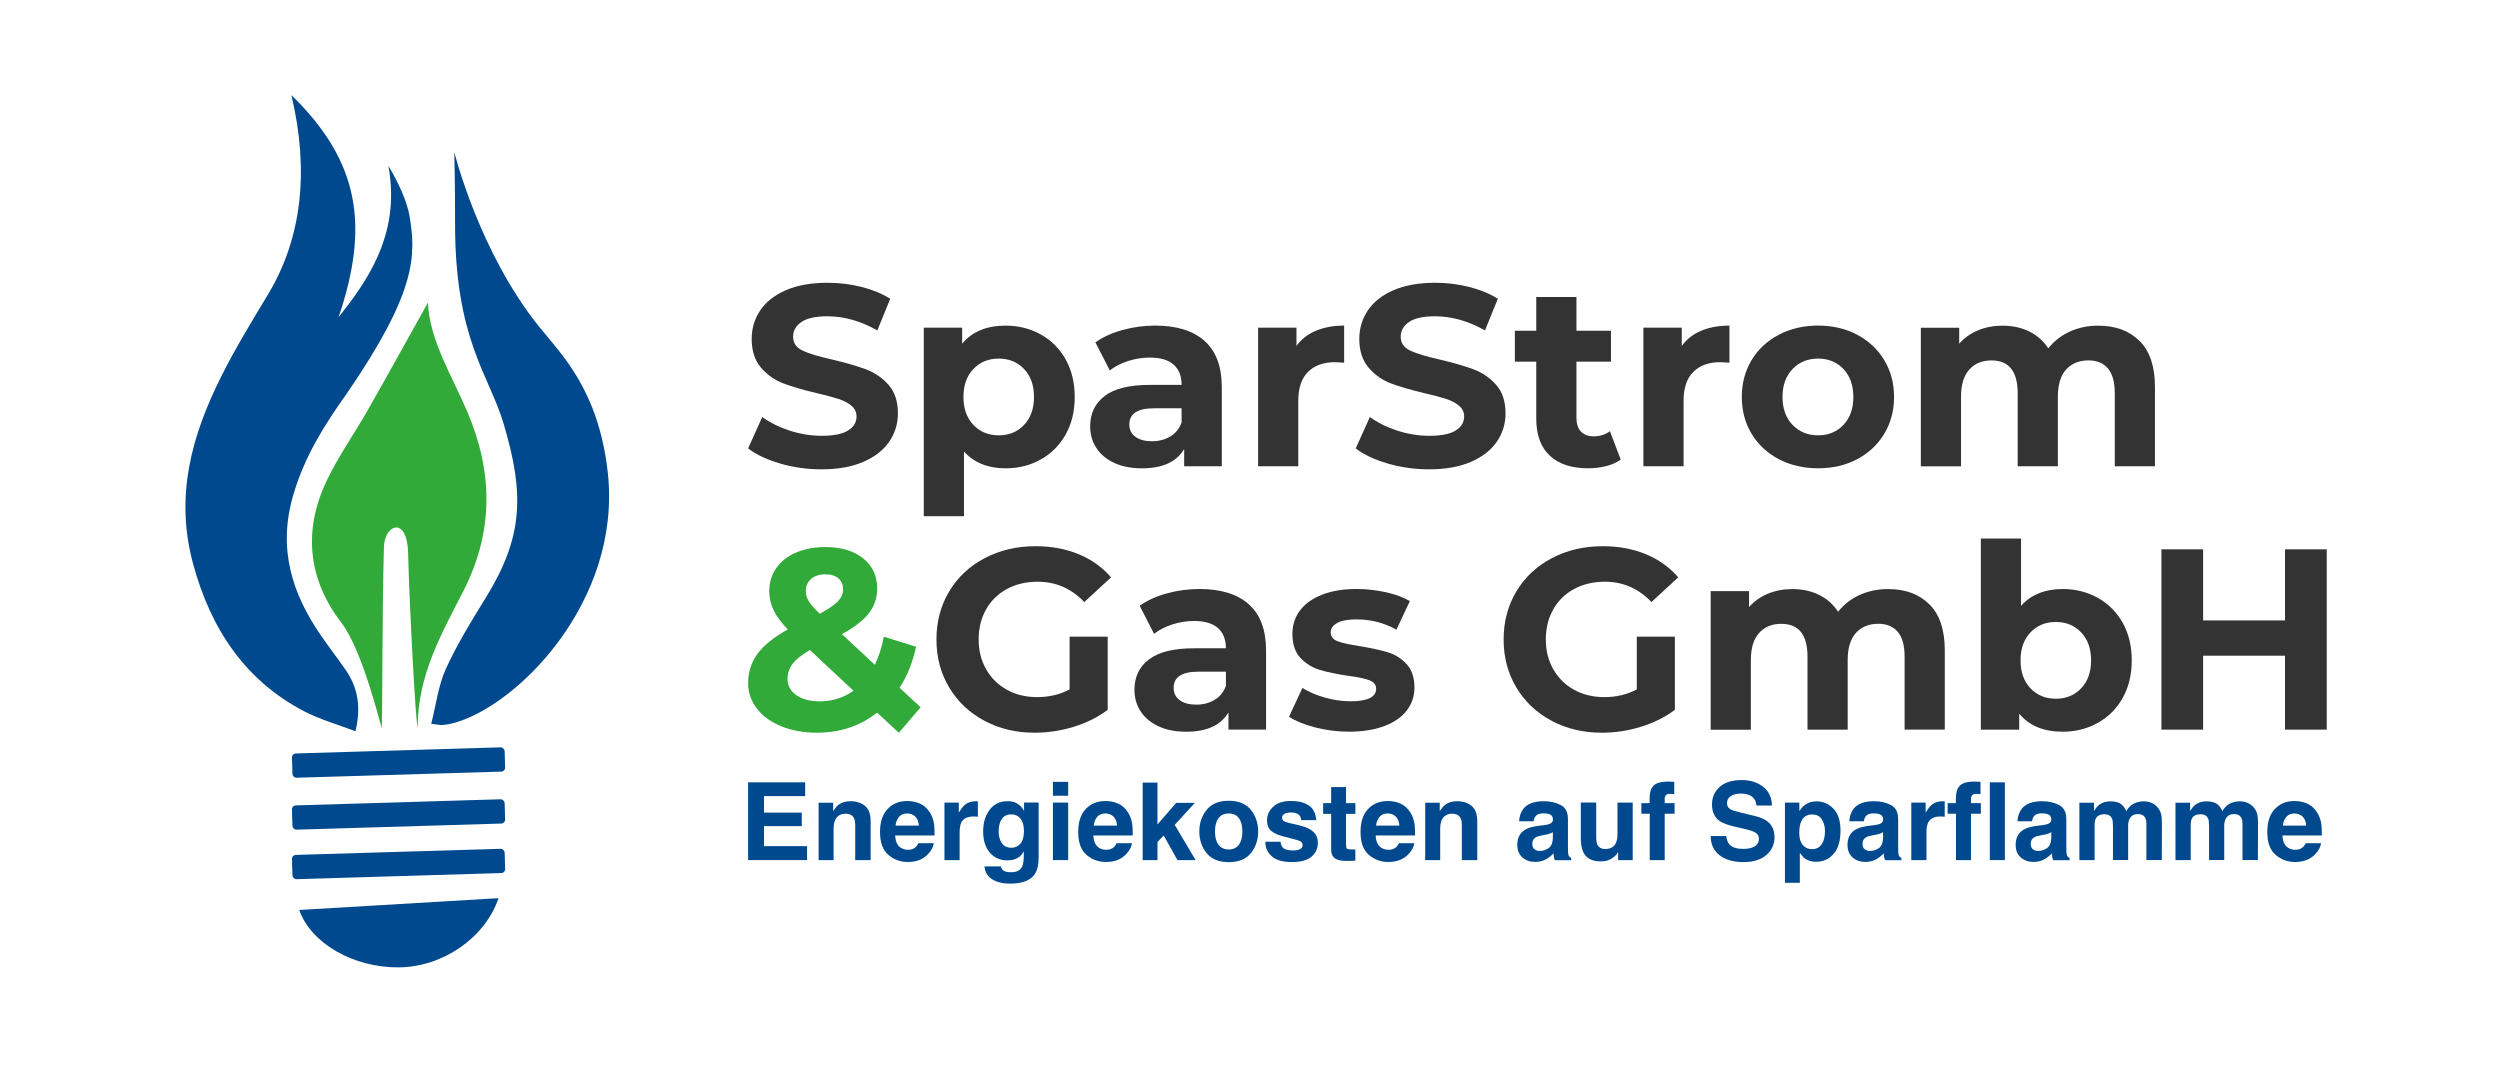 <?xml version="1.0" encoding="utf-8"?>
<svg xmlns="http://www.w3.org/2000/svg" data-name="Layer 1" id="Layer_1" viewBox="0 0 671.23 293.31">
  <defs>
    <style>
      .cls-1 {
        fill: #00498e;
      }

      .cls-2 {
        fill: #31aa39;
      }

      .cls-3 {
        fill: #333;
      }
    </style>
  </defs>
  <g>
    <path class="cls-3" d="M209.47,124.45c-3.57-1.04-6.44-2.39-8.61-4.05l3.8-8.44c2.07,1.52,4.54,2.74,7.4,3.67,2.86.92,5.72,1.38,8.58,1.38,3.18,0,5.53-.47,7.05-1.42,1.52-.94,2.28-2.2,2.28-3.77,0-1.15-.45-2.11-1.35-2.87-.9-.76-2.05-1.37-3.46-1.83-1.41-.46-3.31-.97-5.7-1.52-3.69-.87-6.71-1.75-9.06-2.63-2.35-.87-4.37-2.28-6.05-4.22-1.68-1.94-2.53-4.52-2.53-7.75,0-2.81.76-5.36,2.28-7.64,1.52-2.28,3.82-4.09,6.88-5.43,3.07-1.34,6.81-2.01,11.24-2.01,3.09,0,6.11.37,9.06,1.11,2.95.74,5.53,1.8,7.74,3.18l-3.46,8.51c-4.47-2.54-8.94-3.8-13.42-3.8-3.14,0-5.45.51-6.95,1.52-1.5,1.01-2.25,2.35-2.25,4.01s.87,2.89,2.59,3.7c1.73.81,4.37,1.6,7.92,2.39,3.69.88,6.71,1.75,9.06,2.63s4.37,2.26,6.05,4.15c1.68,1.89,2.52,4.45,2.52,7.68,0,2.77-.77,5.29-2.32,7.57-1.55,2.28-3.86,4.09-6.95,5.43-3.09,1.34-6.85,2.01-11.27,2.01-3.83,0-7.53-.52-11.1-1.56Z"/>
    <path class="cls-3" d="M279.46,89.81c2.84,1.59,5.06,3.83,6.67,6.71s2.42,6.23,2.42,10.06-.81,7.18-2.42,10.06-3.84,5.12-6.67,6.71-5.98,2.39-9.44,2.39c-4.75,0-8.48-1.5-11.2-4.5v17.36h-10.79v-50.62h10.3v4.29c2.67-3.23,6.57-4.84,11.69-4.84,3.46,0,6.6.8,9.44,2.39ZM274.96,114.08c1.77-1.87,2.66-4.37,2.66-7.5s-.89-5.64-2.66-7.5c-1.78-1.87-4.05-2.8-6.81-2.8s-5.04.93-6.81,2.8c-1.78,1.87-2.66,4.37-2.66,7.5s.89,5.64,2.66,7.5c1.77,1.87,4.05,2.8,6.81,2.8s5.04-.93,6.81-2.8Z"/>
    <path class="cls-3" d="M323.41,91.54c3.09,2.74,4.63,6.88,4.63,12.41v21.23h-10.1v-4.63c-2.03,3.46-5.81,5.19-11.34,5.19-2.86,0-5.34-.48-7.43-1.45-2.1-.97-3.7-2.31-4.81-4.01-1.11-1.7-1.66-3.64-1.66-5.81,0-3.46,1.3-6.18,3.91-8.16,2.6-1.98,6.63-2.97,12.07-2.97h8.58c0-2.35-.72-4.16-2.14-5.43-1.43-1.27-3.57-1.9-6.43-1.9-1.98,0-3.93.31-5.84.93s-3.54,1.46-4.88,2.52l-3.87-7.54c2.03-1.43,4.46-2.54,7.3-3.32,2.84-.78,5.75-1.18,8.75-1.18,5.76,0,10.19,1.37,13.28,4.12ZM314.21,117.19c1.43-.85,2.44-2.11,3.04-3.77v-3.8h-7.4c-4.43,0-6.64,1.45-6.64,4.36,0,1.38.54,2.48,1.62,3.28,1.08.81,2.57,1.21,4.46,1.21s3.48-.43,4.91-1.28Z"/>
    <path class="cls-3" d="M353.32,88.8c2.19-.92,4.71-1.38,7.57-1.38v9.96c-1.2-.09-2.01-.14-2.42-.14-3.09,0-5.51.86-7.26,2.59-1.75,1.73-2.63,4.32-2.63,7.78v17.57h-10.79v-37.21h10.3v4.91c1.29-1.8,3.03-3.16,5.22-4.08Z"/>
    <path class="cls-3" d="M372.61,124.45c-3.57-1.04-6.44-2.39-8.61-4.05l3.8-8.44c2.07,1.52,4.54,2.74,7.4,3.67,2.86.92,5.72,1.38,8.58,1.38,3.18,0,5.53-.47,7.05-1.42,1.52-.94,2.28-2.2,2.28-3.77,0-1.15-.45-2.11-1.35-2.87-.9-.76-2.05-1.37-3.46-1.83-1.41-.46-3.31-.97-5.7-1.52-3.69-.87-6.71-1.75-9.06-2.63-2.35-.87-4.37-2.28-6.05-4.22-1.68-1.94-2.53-4.52-2.53-7.75,0-2.81.76-5.36,2.28-7.64,1.52-2.28,3.82-4.09,6.88-5.43,3.07-1.34,6.81-2.01,11.24-2.01,3.09,0,6.11.37,9.06,1.11,2.95.74,5.53,1.8,7.74,3.18l-3.46,8.51c-4.47-2.54-8.94-3.8-13.42-3.8-3.14,0-5.45.51-6.95,1.52-1.5,1.01-2.25,2.35-2.25,4.01s.87,2.89,2.59,3.7c1.73.81,4.37,1.6,7.92,2.39,3.69.88,6.71,1.75,9.06,2.63s4.37,2.26,6.05,4.15c1.68,1.89,2.52,4.45,2.52,7.68,0,2.77-.77,5.29-2.32,7.57-1.55,2.28-3.86,4.09-6.95,5.43-3.09,1.34-6.85,2.01-11.27,2.01-3.83,0-7.53-.52-11.1-1.56Z"/>
    <path class="cls-3" d="M435.16,123.38c-1.06.79-2.36,1.37-3.91,1.76-1.55.39-3.17.59-4.88.59-4.43,0-7.85-1.13-10.27-3.39-2.42-2.26-3.63-5.58-3.63-9.96v-15.28h-5.74v-8.3h5.74v-9.06h10.79v9.06h9.27v8.3h-9.27v15.14c0,1.57.4,2.78,1.21,3.63.81.85,1.95,1.28,3.42,1.28,1.7,0,3.16-.46,4.36-1.38l2.9,7.61Z"/>
    <path class="cls-3" d="M456.77,88.8c2.19-.92,4.71-1.38,7.57-1.38v9.96c-1.2-.09-2.01-.14-2.42-.14-3.09,0-5.51.86-7.26,2.59-1.75,1.73-2.63,4.32-2.63,7.78v17.57h-10.79v-37.21h10.3v4.91c1.29-1.8,3.03-3.16,5.22-4.08Z"/>
    <path class="cls-3" d="M477.59,123.28c-3.11-1.64-5.54-3.91-7.3-6.81-1.75-2.91-2.63-6.2-2.63-9.89s.88-6.98,2.63-9.89c1.75-2.91,4.18-5.17,7.3-6.81s6.63-2.46,10.55-2.46,7.42.82,10.51,2.46c3.09,1.64,5.51,3.91,7.26,6.81,1.75,2.9,2.63,6.2,2.63,9.89s-.88,6.98-2.63,9.89c-1.75,2.9-4.17,5.17-7.26,6.81-3.09,1.64-6.59,2.45-10.51,2.45s-7.43-.82-10.55-2.45ZM494.95,114.08c1.77-1.87,2.66-4.37,2.66-7.5s-.89-5.64-2.66-7.5c-1.78-1.87-4.05-2.8-6.81-2.8s-5.05.93-6.85,2.8-2.7,4.37-2.7,7.5.9,5.64,2.7,7.5,4.08,2.8,6.85,2.8,5.04-.93,6.81-2.8Z"/>
    <path class="cls-3" d="M574.47,91.54c2.74,2.74,4.12,6.86,4.12,12.34v21.3h-10.79v-19.64c0-2.95-.61-5.15-1.83-6.6s-2.96-2.18-5.22-2.18c-2.54,0-4.54.82-6.02,2.46-1.48,1.64-2.21,4.07-2.21,7.3v18.67h-10.79v-19.64c0-5.85-2.35-8.78-7.05-8.78-2.49,0-4.47.82-5.95,2.46-1.48,1.64-2.21,4.07-2.21,7.3v18.67h-10.79v-37.21h10.3v4.29c1.38-1.57,3.08-2.77,5.08-3.6,2.01-.83,4.21-1.24,6.6-1.24,2.63,0,5,.52,7.12,1.56,2.12,1.04,3.83,2.55,5.12,4.53,1.52-1.94,3.45-3.43,5.77-4.5,2.33-1.06,4.88-1.59,7.64-1.59,4.66,0,8.36,1.37,11.1,4.12Z"/>
  </g>
  <g>
    <path class="cls-2" d="M241.32,196.73l-5.81-5.39c-4.61,3.6-10,5.39-16.18,5.39-3.5,0-6.66-.57-9.47-1.69-2.81-1.13-5.01-2.71-6.6-4.74-1.59-2.03-2.39-4.31-2.39-6.85,0-3,.84-5.64,2.52-7.92,1.68-2.28,4.39-4.46,8.13-6.53-1.75-1.8-3.02-3.52-3.8-5.15-.78-1.64-1.18-3.33-1.18-5.08,0-2.35.62-4.43,1.87-6.22,1.25-1.8,3.01-3.19,5.29-4.18,2.28-.99,4.92-1.49,7.92-1.49,4.19,0,7.56,1,10.1,3.01,2.53,2.01,3.8,4.71,3.8,8.13,0,2.49-.75,4.7-2.25,6.64-1.5,1.94-3.91,3.8-7.23,5.6l8.85,8.23c1.06-2.21,1.87-4.73,2.42-7.54l8.64,2.7c-.92,4.29-2.4,7.95-4.43,11l5.67,5.26-5.88,6.85ZM229.15,185.46l-11.69-10.93c-2.17,1.25-3.71,2.47-4.63,3.67-.92,1.2-1.38,2.56-1.38,4.08,0,1.8.78,3.25,2.35,4.36,1.57,1.11,3.67,1.66,6.29,1.66,3.36,0,6.38-.94,9.06-2.84ZM217.77,155.45c-.95.83-1.42,1.89-1.42,3.18,0,.97.25,1.88.76,2.73.51.85,1.5,2,2.97,3.42,2.35-1.25,3.99-2.36,4.91-3.35.92-.99,1.38-2.06,1.38-3.22s-.41-2.17-1.24-2.9c-.83-.74-2.01-1.11-3.53-1.11-1.62,0-2.89.42-3.84,1.25Z"/>
    <path class="cls-3" d="M287.17,170.94h10.24v19.64c-2.63,1.98-5.67,3.5-9.13,4.56s-6.94,1.59-10.44,1.59c-5.03,0-9.54-1.07-13.55-3.22-4.01-2.14-7.16-5.12-9.44-8.92s-3.42-8.1-3.42-12.9,1.14-9.09,3.42-12.9,5.45-6.78,9.51-8.92c4.06-2.14,8.62-3.22,13.69-3.22,4.24,0,8.09.72,11.55,2.14,3.46,1.43,6.36,3.5,8.71,6.22l-7.19,6.64c-3.46-3.64-7.63-5.46-12.52-5.46-3.09,0-5.83.65-8.23,1.94-2.4,1.29-4.26,3.11-5.6,5.46-1.34,2.35-2.01,5.05-2.01,8.09s.67,5.67,2.01,8.02c1.34,2.35,3.19,4.18,5.57,5.5,2.37,1.31,5.08,1.97,8.13,1.97,3.23,0,6.13-.69,8.71-2.08v-14.18Z"/>
    <path class="cls-3" d="M335.3,162.26c3.09,2.74,4.63,6.88,4.63,12.41v21.23h-10.1v-4.63c-2.03,3.46-5.81,5.19-11.34,5.19-2.86,0-5.34-.48-7.43-1.45-2.1-.97-3.7-2.31-4.81-4.01-1.11-1.7-1.66-3.64-1.66-5.81,0-3.46,1.3-6.18,3.91-8.16,2.6-1.98,6.63-2.97,12.07-2.97h8.58c0-2.35-.72-4.16-2.14-5.43-1.43-1.27-3.57-1.9-6.43-1.9-1.98,0-3.93.31-5.84.93s-3.54,1.46-4.88,2.52l-3.87-7.54c2.03-1.43,4.46-2.54,7.3-3.32,2.84-.78,5.75-1.18,8.75-1.18,5.76,0,10.19,1.37,13.28,4.12ZM326.11,187.91c1.43-.85,2.44-2.11,3.04-3.77v-3.8h-7.4c-4.43,0-6.64,1.45-6.64,4.36,0,1.38.54,2.48,1.62,3.28,1.08.81,2.57,1.21,4.46,1.21s3.48-.43,4.91-1.28Z"/>
    <path class="cls-3" d="M353.14,195.31c-2.95-.76-5.3-1.72-7.05-2.87l3.6-7.74c1.66,1.06,3.67,1.93,6.02,2.59,2.35.67,4.66,1,6.92,1,4.56,0,6.85-1.13,6.85-3.39,0-1.06-.62-1.82-1.87-2.28-1.25-.46-3.16-.85-5.74-1.18-3.04-.46-5.56-.99-7.54-1.59-1.98-.6-3.7-1.66-5.15-3.18-1.45-1.52-2.18-3.69-2.18-6.5,0-2.35.68-4.44,2.04-6.26s3.34-3.24,5.95-4.25c2.6-1.01,5.68-1.52,9.23-1.52,2.63,0,5.24.29,7.85.86,2.6.58,4.76,1.37,6.46,2.39l-3.6,7.68c-3.27-1.84-6.85-2.77-10.72-2.77-2.31,0-4.03.32-5.19.97-1.15.65-1.73,1.48-1.73,2.49,0,1.15.62,1.96,1.87,2.42,1.24.46,3.23.9,5.95,1.31,3.04.51,5.53,1.05,7.47,1.63,1.94.58,3.62,1.63,5.05,3.15,1.43,1.52,2.14,3.64,2.14,6.36,0,2.31-.69,4.36-2.08,6.15-1.38,1.8-3.4,3.19-6.05,4.18-2.65.99-5.8,1.49-9.44,1.49-3.09,0-6.11-.38-9.06-1.14Z"/>
    <path class="cls-3" d="M439.45,170.94h10.24v19.64c-2.63,1.98-5.67,3.5-9.13,4.56s-6.94,1.59-10.44,1.59c-5.03,0-9.54-1.07-13.55-3.22-4.01-2.14-7.16-5.12-9.44-8.92s-3.42-8.1-3.42-12.9,1.14-9.09,3.42-12.9,5.45-6.78,9.51-8.92c4.06-2.14,8.62-3.22,13.69-3.22,4.24,0,8.09.72,11.55,2.14,3.46,1.43,6.36,3.5,8.71,6.22l-7.19,6.64c-3.46-3.64-7.63-5.46-12.52-5.46-3.09,0-5.83.65-8.23,1.94-2.4,1.29-4.26,3.11-5.6,5.46-1.34,2.35-2.01,5.05-2.01,8.09s.67,5.67,2.01,8.02c1.34,2.35,3.19,4.18,5.57,5.5,2.37,1.31,5.08,1.97,8.13,1.97,3.23,0,6.13-.69,8.71-2.08v-14.18Z"/>
    <path class="cls-3" d="M518.04,162.26c2.74,2.74,4.12,6.86,4.12,12.34v21.3h-10.79v-19.64c0-2.95-.61-5.15-1.83-6.6s-2.96-2.18-5.22-2.18c-2.54,0-4.54.82-6.02,2.46-1.48,1.64-2.21,4.07-2.21,7.3v18.67h-10.79v-19.64c0-5.85-2.35-8.78-7.05-8.78-2.49,0-4.47.82-5.95,2.46-1.48,1.64-2.21,4.07-2.21,7.3v18.67h-10.79v-37.21h10.3v4.29c1.38-1.57,3.08-2.77,5.08-3.6,2.01-.83,4.21-1.24,6.6-1.24,2.63,0,5,.52,7.12,1.56,2.12,1.04,3.83,2.55,5.12,4.53,1.52-1.94,3.45-3.43,5.77-4.5,2.33-1.06,4.88-1.59,7.64-1.59,4.66,0,8.36,1.37,11.1,4.12Z"/>
    <path class="cls-3" d="M563.27,160.53c2.84,1.59,5.06,3.83,6.67,6.71s2.42,6.23,2.42,10.06-.81,7.18-2.42,10.06-3.84,5.12-6.67,6.71-5.98,2.39-9.44,2.39c-5.12,0-9.01-1.61-11.69-4.84v4.29h-10.3v-51.31h10.79v18.05c2.72-3,6.45-4.5,11.2-4.5,3.46,0,6.6.8,9.44,2.39ZM558.78,184.8c1.77-1.87,2.66-4.37,2.66-7.5s-.89-5.64-2.66-7.5c-1.78-1.87-4.05-2.8-6.81-2.8s-5.04.93-6.81,2.8c-1.78,1.87-2.66,4.37-2.66,7.5s.89,5.64,2.66,7.5c1.77,1.87,4.05,2.8,6.81,2.8s5.04-.93,6.81-2.8Z"/>
    <path class="cls-3" d="M624.71,147.49v48.41h-11.2v-19.85h-21.99v19.85h-11.2v-48.41h11.2v19.09h21.99v-19.09h11.2Z"/>
  </g>
  <g>
    <path class="cls-1" d="M215.27,221.81h-10.14v5.37h11.56v3.75h-15.83v-20.88h15.32v3.7h-11.05v4.43h10.14v3.63Z"/>
    <path class="cls-1" d="M227.03,218.48c-1.37,0-2.31.58-2.82,1.74-.26.61-.4,1.4-.4,2.35v8.36h-4.02v-15.41h3.9v2.25c.52-.79,1.01-1.37,1.47-1.71.83-.62,1.88-.94,3.16-.94,1.6,0,2.9.42,3.92,1.25,1.02.84,1.52,2.22,1.52,4.16v10.4h-4.14v-9.39c0-.81-.11-1.44-.33-1.87-.4-.79-1.15-1.19-2.27-1.19Z"/>
    <path class="cls-1" d="M250.71,226.4c-.1.92-.58,1.85-1.43,2.79-1.32,1.5-3.17,2.25-5.55,2.25-1.96,0-3.7-.63-5.2-1.9s-2.25-3.32-2.25-6.18c0-2.67.68-4.72,2.03-6.15,1.36-1.43,3.12-2.14,5.28-2.14,1.28,0,2.44.24,3.47.72s1.88,1.24,2.55,2.28c.6.92,1,1.98,1.18,3.19.1.71.15,1.73.13,3.06h-10.57c.06,1.55.54,2.64,1.46,3.26.56.39,1.23.58,2.01.58.83,0,1.51-.24,2.03-.71.28-.26.53-.61.75-1.06h4.12ZM246.71,221.67c-.07-1.07-.39-1.88-.97-2.43-.58-.55-1.3-.83-2.16-.83-.94,0-1.66.29-2.17.88-.52.59-.84,1.38-.97,2.38h6.28Z"/>
    <path class="cls-1" d="M261.39,219.22c-1.62,0-2.72.53-3.27,1.59-.31.6-.47,1.51-.47,2.75v7.38h-4.07v-15.44h3.85v2.69c.62-1.03,1.17-1.73,1.63-2.11.76-.63,1.74-.95,2.95-.95.08,0,.14,0,.19,0,.05,0,.17.01.35.02v4.14c-.26-.03-.48-.05-.68-.06s-.36-.01-.48-.01Z"/>
    <path class="cls-1" d="M269.28,233.64c.43.37,1.17.55,2.2.55,1.45,0,2.43-.49,2.92-1.46.32-.62.48-1.67.48-3.15v-.99c-.39.66-.8,1.16-1.25,1.49-.8.61-1.85.92-3.13.92-1.98,0-3.57-.7-4.75-2.09-1.19-1.39-1.78-3.28-1.78-5.66s.57-4.22,1.71-5.79c1.14-1.56,2.76-2.35,4.86-2.35.77,0,1.45.12,2.03.35.98.41,1.78,1.15,2.38,2.24v-2.22h3.92v14.65c0,1.99-.34,3.49-1.01,4.51-1.15,1.74-3.36,2.61-6.63,2.61-1.97,0-3.58-.39-4.83-1.16s-1.94-1.93-2.07-3.47h4.39c.11.47.3.81.55,1.02ZM268.6,225.66c.55,1.3,1.53,1.96,2.95,1.96.94,0,1.74-.36,2.39-1.07.65-.71.98-1.85.98-3.41,0-1.46-.31-2.58-.93-3.34-.62-.77-1.45-1.15-2.49-1.15-1.42,0-2.39.67-2.93,2-.28.71-.43,1.58-.43,2.62,0,.9.15,1.7.45,2.39Z"/>
    <path class="cls-1" d="M286.79,209.92v3.73h-4.09v-3.73h4.09ZM286.79,215.49v15.44h-4.09v-15.44h4.09Z"/>
    <path class="cls-1" d="M303.92,226.4c-.1.92-.58,1.85-1.43,2.79-1.32,1.5-3.17,2.25-5.55,2.25-1.96,0-3.7-.63-5.2-1.9s-2.25-3.32-2.25-6.18c0-2.67.68-4.72,2.03-6.15,1.36-1.43,3.12-2.14,5.28-2.14,1.28,0,2.44.24,3.47.72s1.88,1.24,2.55,2.28c.6.92,1,1.98,1.18,3.19.1.71.15,1.73.13,3.06h-10.57c.06,1.55.54,2.64,1.46,3.26.56.39,1.23.58,2.01.58.83,0,1.51-.24,2.03-.71.28-.26.53-.61.75-1.06h4.12ZM299.92,221.67c-.07-1.07-.39-1.88-.97-2.43-.58-.55-1.3-.83-2.16-.83-.94,0-1.66.29-2.17.88-.52.59-.84,1.38-.97,2.38h6.28Z"/>
    <path class="cls-1" d="M321.01,230.93h-4.87l-3.7-6.6-1.67,1.74v4.86h-3.97v-20.81h3.97v11.25l5.03-5.81h5l-5.4,5.91,5.61,9.46Z"/>
    <path class="cls-1" d="M335.85,217.45c1.3,1.63,1.96,3.57,1.96,5.79s-.65,4.21-1.96,5.82c-1.3,1.61-3.28,2.42-5.94,2.42s-4.63-.81-5.94-2.42c-1.3-1.61-1.96-3.55-1.96-5.82s.65-4.16,1.96-5.79,3.28-2.45,5.94-2.45,4.63.82,5.94,2.45ZM329.9,218.41c-1.18,0-2.09.42-2.73,1.25-.64.84-.96,2.03-.96,3.58s.32,2.74.96,3.58c.64.84,1.55,1.26,2.73,1.26s2.09-.42,2.72-1.26.95-2.04.95-3.58-.32-2.74-.95-3.58c-.63-.84-1.54-1.25-2.72-1.25Z"/>
    <path class="cls-1" d="M351.34,216.2c1.21.77,1.9,2.11,2.08,4h-4.04c-.06-.52-.2-.93-.44-1.23-.44-.55-1.2-.82-2.27-.82-.88,0-1.5.14-1.88.41-.37.27-.56.6-.56.96,0,.46.2.8.6,1.01.4.22,1.8.59,4.21,1.12,1.61.38,2.81.95,3.61,1.71.79.77,1.19,1.74,1.19,2.9,0,1.53-.57,2.78-1.71,3.75-1.14.97-2.9,1.45-5.28,1.45s-4.22-.51-5.38-1.54c-1.16-1.02-1.74-2.33-1.74-3.92h4.09c.09.72.27,1.23.55,1.53.5.54,1.43.81,2.78.81.79,0,1.42-.12,1.89-.35.47-.24.7-.59.7-1.06s-.19-.8-.57-1.03-1.78-.64-4.21-1.22c-1.75-.43-2.98-.98-3.7-1.63-.72-.64-1.08-1.57-1.08-2.78,0-1.43.56-2.65,1.68-3.68,1.12-1.03,2.69-1.54,4.72-1.54s3.5.38,4.72,1.15Z"/>
    <path class="cls-1" d="M363.9,228.06v3.02l-1.91.07c-1.91.07-3.21-.26-3.91-.99-.45-.46-.68-1.18-.68-2.14v-9.51h-2.15v-2.88h2.15v-4.31h4v4.31h2.51v2.88h-2.51v8.16c0,.63.08,1.03.24,1.18.16.16.65.23,1.47.23.12,0,.25,0,.39,0,.14,0,.27-.01.4-.02Z"/>
    <path class="cls-1" d="M379.72,226.4c-.1.92-.58,1.85-1.43,2.79-1.32,1.5-3.17,2.25-5.55,2.25-1.96,0-3.7-.63-5.2-1.9s-2.25-3.32-2.25-6.18c0-2.67.68-4.72,2.03-6.15,1.36-1.43,3.12-2.14,5.28-2.14,1.28,0,2.44.24,3.47.72s1.88,1.24,2.55,2.28c.6.92,1,1.98,1.18,3.19.1.71.15,1.73.13,3.06h-10.57c.06,1.55.54,2.64,1.46,3.26.56.39,1.23.58,2.01.58.83,0,1.51-.24,2.03-.71.28-.26.53-.61.75-1.06h4.12ZM375.72,221.67c-.07-1.07-.39-1.88-.97-2.43-.58-.55-1.3-.83-2.16-.83-.94,0-1.66.29-2.17.88-.52.59-.84,1.38-.97,2.38h6.28Z"/>
    <path class="cls-1" d="M389.9,218.48c-1.37,0-2.31.58-2.82,1.74-.26.61-.4,1.4-.4,2.35v8.36h-4.02v-15.41h3.9v2.25c.52-.79,1.01-1.37,1.47-1.71.83-.62,1.88-.94,3.16-.94,1.6,0,2.9.42,3.92,1.25,1.02.84,1.52,2.22,1.52,4.16v10.4h-4.14v-9.39c0-.81-.11-1.44-.33-1.87-.4-.79-1.15-1.19-2.27-1.19Z"/>
    <path class="cls-1" d="M409,217.16c1.07-1.36,2.9-2.04,5.5-2.04,1.69,0,3.19.34,4.51,1.01s1.97,1.94,1.97,3.8v7.08c0,.49,0,1.09.03,1.79.03.53.11.89.24,1.08s.33.35.6.47v.6h-4.39c-.12-.31-.21-.6-.26-.88s-.09-.59-.11-.94c-.56.6-1.2,1.12-1.93,1.54-.87.5-1.85.75-2.95.75-1.4,0-2.55-.4-3.46-1.2-.91-.8-1.37-1.93-1.37-3.39,0-1.9.73-3.27,2.2-4.12.8-.46,1.98-.79,3.54-.99l1.37-.17c.75-.09,1.28-.21,1.6-.35.58-.25.86-.63.86-1.15,0-.63-.22-1.07-.66-1.31-.44-.24-1.08-.36-1.93-.36-.95,0-1.63.24-2.03.71-.28.35-.47.82-.57,1.42h-3.9c.09-1.35.46-2.46,1.13-3.33ZM412,228.01c.38.31.84.47,1.39.47.87,0,1.67-.26,2.4-.77.73-.51,1.11-1.44,1.14-2.79v-1.5c-.26.16-.51.29-.77.39-.26.1-.62.19-1.07.28l-.91.17c-.85.15-1.46.34-1.83.55-.62.37-.94.94-.94,1.71,0,.69.19,1.19.58,1.49Z"/>
    <path class="cls-1" d="M434.46,228.75s-.13.19-.28.43-.33.44-.54.62c-.63.57-1.24.95-1.84,1.16-.59.21-1.28.31-2.08.31-2.29,0-3.83-.82-4.62-2.47-.44-.91-.67-2.24-.67-4.01v-9.31h4.14v9.31c0,.88.1,1.54.31,1.98.37.78,1.09,1.18,2.17,1.18,1.38,0,2.32-.56,2.83-1.67.26-.6.4-1.4.4-2.39v-8.4h4.09v15.44h-3.92v-2.18Z"/>
    <path class="cls-1" d="M449.52,209.92v3.29c-.23-.03-.61-.05-1.14-.06-.53-.01-.9.1-1.11.36-.2.25-.31.53-.31.83v1.3h2.65v2.85h-2.65v12.45h-4.02v-12.45h-2.25v-2.85h2.21v-.99c0-1.65.28-2.79.84-3.41.59-.93,2-1.39,4.24-1.39.26,0,.49,0,.69.02.21.02.49.04.85.06Z"/>
    <path class="cls-1" d="M467.91,227.92c1.03,0,1.87-.11,2.51-.34,1.22-.43,1.83-1.24,1.83-2.42,0-.69-.3-1.22-.91-1.6-.6-.37-1.55-.69-2.85-.98l-2.21-.5c-2.17-.49-3.67-1.03-4.51-1.6-1.41-.96-2.11-2.47-2.11-4.52,0-1.87.68-3.42,2.04-4.66s3.36-1.86,5.99-1.86c2.2,0,4.08.58,5.63,1.75,1.55,1.17,2.37,2.86,2.44,5.08h-4.19c-.08-1.26-.62-2.15-1.64-2.68-.68-.35-1.53-.52-2.54-.52-1.12,0-2.02.23-2.69.68s-1.01,1.09-1.01,1.9c0,.75.33,1.3.99,1.67.43.25,1.33.53,2.72.86l3.6.86c1.58.38,2.77.88,3.57,1.52,1.25.98,1.87,2.4,1.87,4.26s-.73,3.49-2.19,4.75c-1.46,1.26-3.52,1.89-6.18,1.89s-4.86-.62-6.42-1.86c-1.56-1.24-2.34-2.95-2.34-5.12h4.17c.13.95.39,1.67.78,2.14.71.86,1.92,1.29,3.64,1.29Z"/>
    <path class="cls-1" d="M492.29,217.15c1.25,1.33,1.87,3.29,1.87,5.87,0,2.72-.61,4.79-1.84,6.22-1.22,1.43-2.8,2.14-4.72,2.14-1.23,0-2.25-.31-3.06-.92-.44-.34-.88-.84-1.3-1.49v8.05h-4v-21.52h3.87v2.28c.43-.67.9-1.2,1.39-1.59.9-.69,1.96-1.03,3.2-1.03,1.8,0,3.33.67,4.59,2ZM490,223.21c0-1.19-.27-2.24-.82-3.16-.54-.92-1.42-1.37-2.64-1.37-1.46,0-2.47.69-3.02,2.08-.28.74-.43,1.67-.43,2.81,0,1.79.48,3.06,1.43,3.78.57.43,1.24.64,2.01.64,1.12,0,1.98-.43,2.57-1.3.59-.87.89-2.03.89-3.47Z"/>
    <path class="cls-1" d="M497.66,217.16c1.07-1.36,2.9-2.04,5.5-2.04,1.69,0,3.19.34,4.51,1.01s1.97,1.94,1.97,3.8v7.08c0,.49,0,1.09.03,1.79.03.53.11.89.24,1.08s.33.35.6.47v.6h-4.39c-.12-.31-.21-.6-.26-.88s-.09-.59-.11-.94c-.56.6-1.2,1.12-1.93,1.54-.87.5-1.85.75-2.95.75-1.4,0-2.55-.4-3.46-1.2-.91-.8-1.37-1.93-1.37-3.39,0-1.9.73-3.27,2.2-4.12.8-.46,1.98-.79,3.54-.99l1.37-.17c.75-.09,1.28-.21,1.6-.35.58-.25.86-.63.86-1.15,0-.63-.22-1.07-.66-1.31-.44-.24-1.08-.36-1.93-.36-.95,0-1.63.24-2.03.71-.28.35-.47.82-.57,1.42h-3.9c.09-1.35.46-2.46,1.13-3.33ZM500.66,228.01c.38.31.84.47,1.39.47.87,0,1.67-.26,2.4-.77.73-.51,1.11-1.44,1.14-2.79v-1.5c-.26.16-.51.29-.77.39-.26.1-.62.19-1.07.28l-.91.17c-.85.15-1.46.34-1.83.55-.62.37-.94.94-.94,1.71,0,.69.19,1.19.58,1.49Z"/>
    <path class="cls-1" d="M520.98,219.22c-1.62,0-2.72.53-3.27,1.59-.31.6-.47,1.51-.47,2.75v7.38h-4.07v-15.44h3.85v2.69c.62-1.03,1.17-1.73,1.63-2.11.76-.63,1.74-.95,2.95-.95.08,0,.14,0,.19,0,.05,0,.17.01.35.02v4.14c-.26-.03-.48-.05-.68-.06s-.36-.01-.48-.01Z"/>
    <path class="cls-1" d="M531.75,209.92v3.29c-.23-.03-.61-.05-1.14-.06-.53-.01-.9.1-1.11.36-.2.25-.31.53-.31.83v1.3h2.65v2.85h-2.65v12.45h-4.02v-12.45h-2.25v-2.85h2.21v-.99c0-1.65.28-2.79.84-3.41.59-.93,2-1.39,4.24-1.39.26,0,.49,0,.69.02.21.02.49.04.85.06Z"/>
    <path class="cls-1" d="M534.25,210.05h4.04v20.88h-4.04v-20.88Z"/>
    <path class="cls-1" d="M542.81,217.16c1.07-1.36,2.9-2.04,5.5-2.04,1.69,0,3.19.34,4.51,1.01s1.97,1.94,1.97,3.8v7.08c0,.49,0,1.09.03,1.79.03.53.11.89.24,1.08s.33.35.6.47v.6h-4.39c-.12-.31-.21-.6-.26-.88s-.09-.59-.11-.94c-.56.6-1.2,1.12-1.93,1.54-.87.5-1.85.75-2.95.75-1.4,0-2.55-.4-3.46-1.2-.91-.8-1.37-1.93-1.37-3.39,0-1.9.73-3.27,2.2-4.12.8-.46,1.98-.79,3.54-.99l1.37-.17c.75-.09,1.28-.21,1.6-.35.58-.25.86-.63.86-1.15,0-.63-.22-1.07-.66-1.31-.44-.24-1.08-.36-1.93-.36-.95,0-1.63.24-2.03.71-.28.35-.47.82-.57,1.42h-3.9c.09-1.35.46-2.46,1.13-3.33ZM545.82,228.01c.38.31.84.47,1.39.47.87,0,1.67-.26,2.4-.77.73-.51,1.11-1.44,1.14-2.79v-1.5c-.26.16-.51.29-.77.39-.26.1-.62.19-1.07.28l-.91.17c-.85.15-1.46.34-1.83.55-.62.37-.94.94-.94,1.71,0,.69.19,1.19.58,1.49Z"/>
    <path class="cls-1" d="M567.04,219.74c-.34-.75-1.01-1.12-2-1.12-1.15,0-1.93.37-2.32,1.12-.22.43-.33,1.06-.33,1.9v9.29h-4.09v-15.41h3.92v2.25c.5-.8.97-1.37,1.42-1.71.78-.6,1.8-.91,3.05-.91,1.18,0,2.13.26,2.86.78.59.48,1.03,1.1,1.33,1.86.53-.91,1.19-1.57,1.97-2,.83-.43,1.76-.64,2.78-.64.68,0,1.35.13,2.01.4s1.26.73,1.8,1.39c.43.54.73,1.2.88,1.98.09.52.14,1.28.14,2.28l-.03,9.73h-4.14v-9.83c0-.59-.09-1.07-.28-1.45-.36-.72-1.02-1.08-1.98-1.08-1.11,0-1.88.46-2.31,1.39-.22.49-.33,1.08-.33,1.77v9.19h-4.07v-9.19c0-.92-.09-1.58-.28-2Z"/>
    <path class="cls-1" d="M592.84,219.74c-.34-.75-1.01-1.12-2-1.12-1.15,0-1.93.37-2.32,1.12-.22.43-.33,1.06-.33,1.9v9.29h-4.09v-15.41h3.92v2.25c.5-.8.97-1.37,1.42-1.71.78-.6,1.8-.91,3.05-.91,1.18,0,2.13.26,2.86.78.59.48,1.03,1.1,1.33,1.86.53-.91,1.19-1.57,1.97-2,.83-.43,1.76-.64,2.78-.64.68,0,1.35.13,2.01.4s1.26.73,1.8,1.39c.43.54.73,1.2.88,1.98.09.52.14,1.28.14,2.28l-.03,9.73h-4.14v-9.83c0-.59-.09-1.07-.28-1.45-.36-.72-1.02-1.08-1.98-1.08-1.11,0-1.88.46-2.31,1.39-.22.49-.33,1.08-.33,1.77v9.19h-4.07v-9.19c0-.92-.09-1.58-.28-2Z"/>
    <path class="cls-1" d="M623.18,226.4c-.1.92-.58,1.85-1.43,2.79-1.32,1.5-3.17,2.25-5.55,2.25-1.96,0-3.7-.63-5.2-1.9s-2.25-3.32-2.25-6.18c0-2.67.68-4.72,2.03-6.15,1.36-1.43,3.12-2.14,5.28-2.14,1.28,0,2.44.24,3.47.72s1.88,1.24,2.55,2.28c.6.92,1,1.98,1.18,3.19.1.71.15,1.73.13,3.06h-10.57c.06,1.55.54,2.64,1.46,3.26.56.39,1.23.58,2.01.58.83,0,1.51-.24,2.03-.71.28-.26.53-.61.75-1.06h4.12ZM619.19,221.67c-.07-1.07-.39-1.88-.97-2.43-.58-.55-1.3-.83-2.16-.83-.94,0-1.66.29-2.17.88-.52.59-.84,1.38-.97,2.38h6.28Z"/>
  </g>
  <g>
    <path class="cls-1" d="M90.91,85.18c6.82-8.72,16.93-21.72,13.36-40.67,2.63,4.35,5.02,9.54,5.67,13.4,1.79,10.61,1.99,20.28-16.75,47.64-6,8.41-11.46,17-14.49,27.49-4.17,14.43-.23,26.44,7.52,37.65,2.15,3.12,4.46,6.1,6.61,9.22,3.14,4.56,4.22,9.66,2.62,16.43-4.69-1.8-9.5-3.12-13.91-5.43-15.33-8.04-24.88-21.54-29.75-39.74-4.87-18.2-.23-34.35,7.51-49.9,3.84-7.7,8.33-15.01,12.73-22.34,8.95-14.92,11.09-32.91,6.2-53.41,18.35,17.9,20.98,35.15,12.67,59.66Z"/>
    <path class="cls-1" d="M121.97,40.81s6.63,26.96,22.95,47.12c5.94,7.33,15.81,16.95,18.26,38.89,3.9,34.82-24.81,63.35-42,67.47-.82.2-1.66.31-2.49.37-.49.04-.98-.1-2.91-.34,1.31-5.12,1.92-10.35,3.94-14.76,3.05-6.67,6.9-12.9,10.71-19.08,10.06-16.32,10.42-27.72,4.82-46.62-3.96-13.37-13.19-22.66-13.07-54.41.03-9.24-.21-18.62-.21-18.62Z"/>
    <path class="cls-1" d="M80.35,244.32c17.83-1.06,35.56-2.11,53.5-3.17-3.64,10.75-15.08,18.5-26.8,18.58-12.12.08-23.53-6.38-26.71-15.41Z"/>
    <path class="cls-2" d="M125.57,110.8c-4.26-10.05-10.21-19.34-10.68-29.55-5.11,9.15-10.54,19.01-16.1,28.78-3.6,6.33-7.8,12.26-10.98,18.84-6.55,13.55-5.06,26.71,3.79,38.24,5.79,7.55,10.49,27.42,10.89,28.32.2-.7.09-30.94.59-48.6.17-6.03,6.29-8.45,6.5,1.79.26,12.39,2.07,46.67,2.57,46.62,0-13.97,6.42-25.15,12.25-36.53,8.08-15.79,8.05-31.66,1.17-47.91Z"/>
    <rect class="cls-1" height="6.52" rx="1.05" ry="1.05" transform="translate(-6.06 3.28) rotate(-1.71)" width="57.13" x="78.44" y="201.48"/>
    <rect class="cls-1" height="6.52" rx="1.05" ry="1.05" transform="translate(-6.48 3.29) rotate(-1.71)" width="57.13" x="78.44" y="215.42"/>
    <rect class="cls-1" height="6.52" rx="1.05" ry="1.05" transform="translate(-6.87 3.3) rotate(-1.71)" width="57.13" x="78.44" y="228.71"/>
  </g>
</svg>